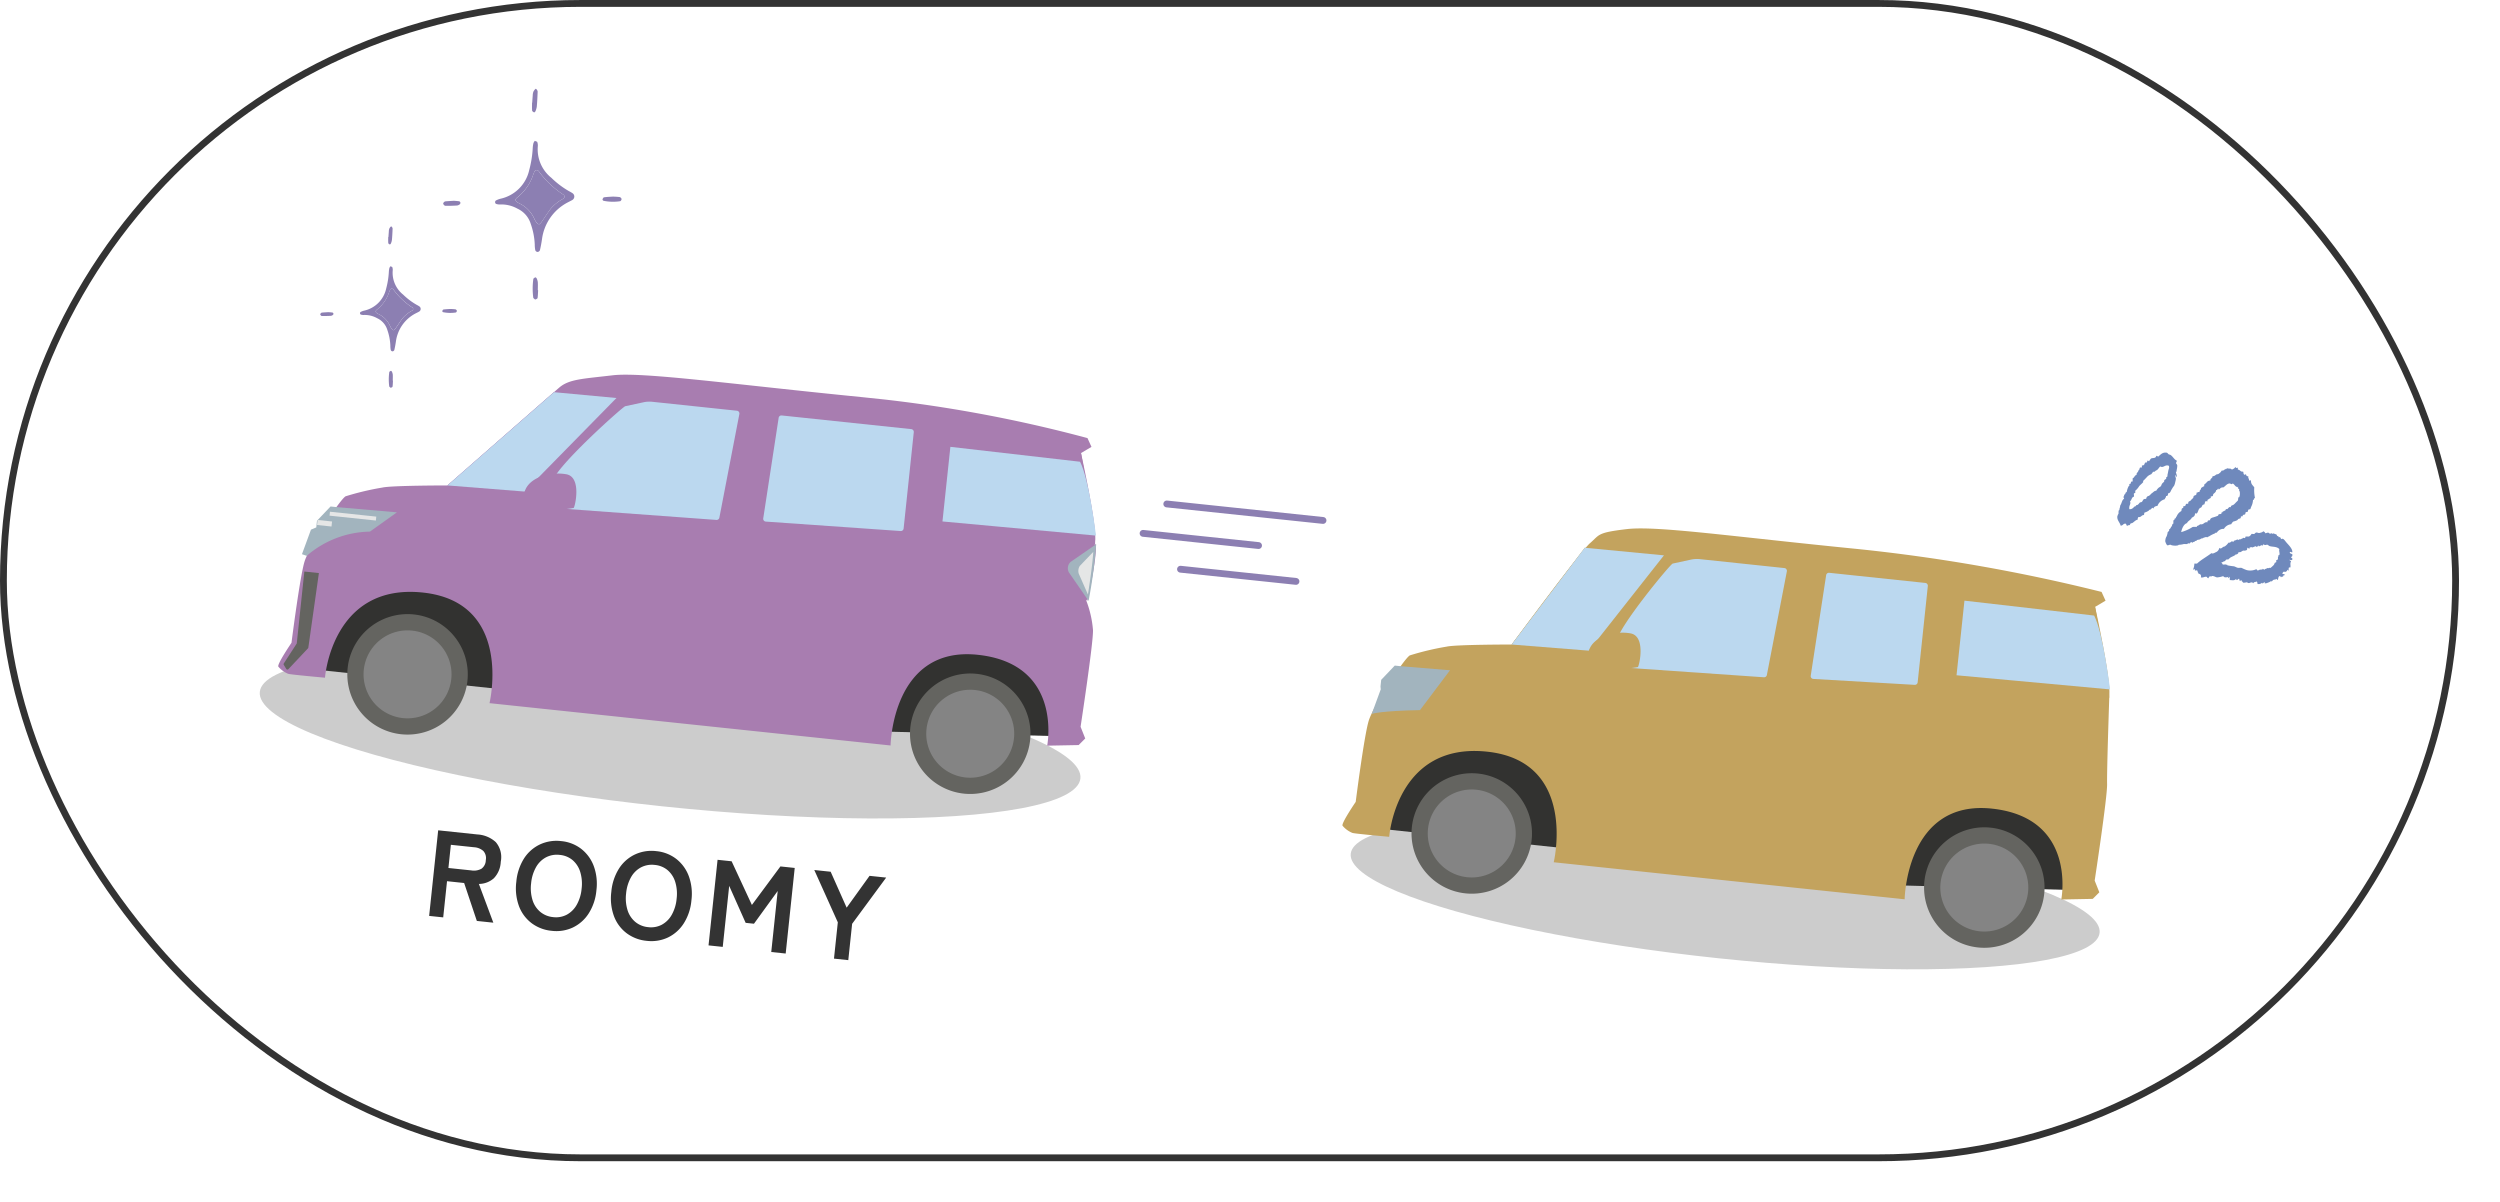 <svg xmlns="http://www.w3.org/2000/svg" xmlns:xlink="http://www.w3.org/1999/xlink" width="366.002" height="176" viewBox="0 0 366.002 176">
  <defs>
    <filter id="画像_27" x="-0.5" y="-0.498" width="367" height="177" filterUnits="userSpaceOnUse">
      <feOffset dx="6" dy="6" input="SourceAlpha"/>
      <feGaussianBlur result="blur"/>
      <feFlood flood-opacity="0.161"/>
      <feComposite operator="in" in2="blur"/>
      <feComposite in="SourceGraphic"/>
    </filter>
    <filter id="画像_26" x="0.002" y="0" width="366" height="176" filterUnits="userSpaceOnUse">
      <feOffset dx="6" dy="6" input="SourceAlpha"/>
      <feGaussianBlur result="blur-2"/>
      <feFlood flood-opacity="0.161"/>
      <feComposite operator="in" in2="blur-2"/>
      <feComposite in="SourceGraphic"/>
    </filter>
    <clipPath id="clip-path">
      <g transform="matrix(1, 0, 0, 1, 0, 0)" filter="url(#画像_27)">
        <rect id="画像_27-2" data-name="画像 27" width="360" height="170" rx="85" transform="translate(15 2507.5)" fill="#fff" stroke="#333" stroke-width="1"/>
      </g>
    </clipPath>
    <clipPath id="clip-path-2">
      <rect id="長方形_3258" data-name="長方形 3258" width="118.605" height="56.162" fill="none"/>
    </clipPath>
    <clipPath id="clip-path-3">
      <rect id="長方形_3261" data-name="長方形 3261" width="111.224" height="56.163" fill="none"/>
    </clipPath>
  </defs>
  <g id="グループ_70680" data-name="グループ 70680" transform="translate(21120.572 18738.4)">
    <g transform="matrix(1, 0, 0, 1, -21120.57, -18738.4)" filter="url(#画像_26)">
      <rect id="画像_26-2" data-name="画像 26" width="360" height="170" rx="85" transform="translate(0)" fill="#fff"/>
    </g>
    <g id="マスクグループ_52" data-name="マスクグループ 52" transform="translate(-21135.572 -21245.898)" clip-path="url(#clip-path)">
      <path id="パス_158918" data-name="パス 158918" d="M366,65.531,0,0V122H366Z" transform="translate(15 2581)" fill="#e9e9e9"/>
    </g>
    <g id="画像_28" data-name="画像 28" transform="translate(-21120.572 -18738.398)" fill="none" stroke="#333" stroke-width="1">
      <rect width="360" height="170" rx="85" stroke="none"/>
      <rect x="0.5" y="0.5" width="359" height="169" rx="84.5" fill="none"/>
    </g>
    <g id="グループ_70675" data-name="グループ 70675" transform="translate(-637.572 1488.375)">
      <path id="パス_8780" data-name="パス 8780" d="M18.772,18.492c-.192.064-.217.177-.3.272-.031.033-.159-.031-.192-.008-.017.008.007.081-.009.1-.064.072-.321,0-.3.175.128-.015.119.177.183.2.136.064.337-.023.482.025.064.024-.008.12.1.008.056-.064.1.1.088.1a8.97,8.97,0,0,0,.962.145c.208.048.369.176.569.217s.377-.034.577.023a5.285,5.285,0,0,0,.754.321,2.1,2.1,0,0,0,1.354-.128c.136.023.151.168.28.208.143-.177.512-.168.584-.168s.1-.1.1-.1c.121,0,.128.136.289.112.007,0,.024-.08.1-.1.128-.023.119-.015.2-.079.1-.1.288.024.384-.08.024-.032.16.023.192.008-.039.023.248-.216.4-.369s.136-.224.208-.377c.017-.033.176-.048.2-.088.048-.072-.024-.217.017-.289.015-.031.175-.039.192-.087.136-.288-.033-.361.119-.473.025-.024-.007-.16.008-.192.009-.016.081.015.1,0,.168-.12-.087-.721.041-.865-.385-.425-1-.313-1.427-.45-.152-.047-.208-.183-.376-.208-.1-.008-.249.12-.482-.016-.2-.128-.1.345-.288.08a3.584,3.584,0,0,0-.393.176c-.1.016-.072-.1-.1-.1-.121-.023-.136.161-.2.185-.081.023-.193-.1-.185-.1-.176.025-.416.169-.488.169-.153.016-.089-.128-.192-.008-.032.031-.161-.033-.193-.007-.071.063.016.175-.1.192s-.128-.145-.288-.112c.016.224-.04.36-.208.377-.3.1-.256-.04-.48.072-.177.08-.257.256-.586.168.008.272-.321.369-.408.369-.113,0-.041.056-.1.088-.216.136-.465.224-.689.352-.031.025-.048.064-.1.1a.558.558,0,0,0-.2.183c-.024.024-.152-.024-.192-.009M19,21.041c-.248.1-.641.168-.768-.1a3.405,3.405,0,0,1-.865.192c-.273.008-.45-.256-.865-.192.023,0-.041.16-.1.1v-.1c-.175.056-.345.112-.288.288-.264.073-.192-.192-.385-.192-.3-.017-.409.168-.768.1.087-.442-.136-.481-.4-.578.08-.087-.073-.119-.081-.288-.047-.425-.5.159-.384-.385a.391.391,0,0,1-.289.1A2.108,2.108,0,0,0,14,19.118h.385c.625-.594,1.434-1,2.116-1.539.2.168.537-.1.768-.192a.855.855,0,0,0,.385-.577c.3.272.45-.193.769-.193A1.958,1.958,0,0,0,19,16.041c.377.088.4-.377.673-.1.1-.024.072-.185.192-.193a2.3,2.3,0,0,0,.288-.1.234.234,0,0,0,.1-.088c.072,0,.088.1.185.088a.7.7,0,0,0,.192-.1c.039-.015.175.025.192,0,.064-.08.081-.063.192-.1.065-.016.1-.1.1-.1.24-.04.288.192.384-.192h.482a.82.82,0,0,0,.384-.385c.128-.024.264.031.385,0,.184-.041.152-.272.481-.192a.573.573,0,0,0,.482,0,.707.707,0,0,0,.384-.192.5.5,0,0,1,.3.288c.208-.017.369-.2.577,0,.153.152.1.008.385,0-.031,0,.048.152.1.1,0-.008-.008-.1,0-.1a2.832,2.832,0,0,1,.576.192c.033.026.056.177.1.192.12.057.208.008.192.193.3-.08.3.143.384.288.3-.216.5.169.769.482.353.409.914.938.865,1.442-.264.008-.2-.159-.385,0,.024.2.256.193.385.289.024.216-.024.361-.192.384,0,.193.256.121.192.385a.262.262,0,0,1-.385,0c-.055.216.184.136.192.288-.176.273-.015.626-.1.865-.009.026-.177-.015-.192,0-.1.1-.017.442-.1.482-.24-.3-.056-.072-.288.1a.715.715,0,0,0-.2.1c-.064-.015-.128-.08-.087-.1a.427.427,0,0,0-.288.288c-.04.233.433-.047.288.289-.169-.032-.185.08-.192.192-.136-.009-.272-.017-.289.1-.1-.024-.072-.192-.192-.192-.24.056-.216.369-.288.578-.088-.041-.175-.081-.192-.193-.1.167-.3.1-.481.193-.064.031-.144.159-.192.192s-.167-.025-.192,0a1.036,1.036,0,0,1-.384.192,1.066,1.066,0,0,1-.3.1.709.709,0,0,1-.184,0,.772.772,0,0,1,0-.192c-.111.008-.337.393-.384.1a.747.747,0,0,1-.682.192c.048-.2-.064-.256-.1-.384-.12.136-.465.04-.48.288-.361-.353-.545.121-.866-.1-.176-.12-.224.04-.672,0,0-.192-.257-.12-.193-.384-.056.015-.184.151-.288.1-.041-.016-.033-.272-.1-.288s-.456.449-.385,0c-.3.288-.425.232-.962.193v-.482c-.1.064-.1.224-.288.192.023-.079.1-.1.1-.192" transform="translate(-20175.744 -20163.377)" fill="#6f89bc"/>
      <path id="パス_8781" data-name="パス 8781" d="M18.09,5.05c-.369.057-.577.409-.865.577-.425-.063-.529.313-.674.288-.032-.007.017-.136-.1-.1-.072.025-.1.264-.288.192.04.313-.313.482-.385.578s-.023.208-.1.288c-.047.056-.232.04-.288.1-.023.031.025.151,0,.192-.008.015-.167.072-.192.1-.081.08-.2.113-.289.192-.032.032.032.159,0,.193s-.232-.041-.288,0c-.1.128-.1.352-.192.48-.385-.032-.257.442-.578.481-.128,0-.087.169-.192.192-.128.241-.225.857-.577.578.039.5-.313.56-.489.7-.057.264-.618.489-.665.761-.482.128-.769.81-.866,1.322A6.026,6.026,0,0,0,12.6,11.5c.176-.168.513-.08.769-.1-.039-.192.1-.128.193-.192s.184-.12.288-.192c.553.1.521-.377,1.058-.288-.023-.256.136-.312.385-.288-.017-.24.151-.3.288-.384a6.1,6.1,0,0,0,.865-.289c.041-.016.056-.168.1-.192.128-.073.273-.017.385-.1.073-.048-.031-.184.1-.192.112-.008.047-.056.1-.1a3.44,3.44,0,0,1,.385-.192c.04-.023.072-.16.1-.192s.16.024.192,0c.1-.064.209-.232.288-.288.048-.033.145.023.192,0s.065-.169.1-.193c.128-.088.288-.112.385-.192a3.245,3.245,0,0,0,.288-.288c.113-.113.28-.264.288-.289.073-.111.033-.312.1-.481.008-.016.087.008.1,0a.994.994,0,0,0,.1-.385c.023-.329-.016-.52-.1-.576-.023-.025.024-.161,0-.193-.064-.12-.2-.1-.192-.288.056,0,.112-.08,0-.1-.016.113-.1.056-.192,0-.248-.1-.321-.385-.577-.481-.153.24-.289-.032-.482,0m-8.189,5.39c.256.024.081-.377.385-.288-.071-.167.072-.232.1-.288a1.485,1.485,0,0,1,.672-.769c.056-.136.025-.256.1-.384.023-.041.175-.064.192-.1s-.033-.159,0-.193c.047-.055.232-.038.288-.1.1-.1.024-.369.385-.288.1-.032.032-.217.1-.288.112-.129.256-.088.385-.288.049-.079.185-.16.289-.288.055-.073.032-.217.1-.289.111-.12.473-.065.384-.481.176.008.209-.12.385-.1.1,0,.072-.121.1-.192.047-.129.183-.121.192-.385a2.366,2.366,0,0,1,.481-.288c-.136-.281.208-.345.288-.482a.693.693,0,0,1,.593-.329c-.064-.3.377-.353.313-.649.329.072.473-.272.713-.272a.413.413,0,0,0,.3-.169c-.1.12.272-.175.3-.345.009-.023.313,0,.465-.159,0,0,.04-.169.1-.1.136.161.04-.016.288-.1.305.111.417-.057.674.192.192-.1.416-.169.48-.385.184.176.081.176.385.1v.289c.345.008.353.352.77.288.111.224-.017.256.192.481.432-.272.1.28.577.192-.064.288.1.345.1.578.056.216.151-.121.288.1-.015.5.289.673.481.962a5.526,5.526,0,0,0,.1,1.539c-.177.008-.064.32-.288.288A2.336,2.336,0,0,1,21.285,8.5a1.206,1.206,0,0,1-.1.288c-.033.049-.241.041-.288.1-.064.073-.025.217-.1.288s-.225.024-.289.1-.024.225-.1.289-.216.031-.288.1c-.049.049-.049.144-.1.192-.032.032-.161-.032-.193,0-.055.08-.016.232-.1.288s-.2.04-.288.1c-.056.031-.136.159-.192.192a3.4,3.4,0,0,1-.578.192,1.722,1.722,0,0,0-.288.385,1.37,1.37,0,0,0-1.058.673,1.173,1.173,0,0,0-1.058.577c-.167-.072-.232.072-.288.1a4.279,4.279,0,0,0-.769.385c-.064.048-.184.079-.248.128-.128.113-.12-.032-.361.032,0,0-.288.088-.3.1-.089.113-.136.023-.289.1-.039.017-.175.1-.208.12-.136.056-.24.033-.425.1-.023.015-.015.079-.1.1-.152.041-.256.041-.288.192-.136-.087-.272.1-.288.1-.071,0-.1-.111-.192-.1-.1.032-.12.168-.192.192-.08.04-.208-.032-.288,0-.041.024.007.1-.1.1-.048.008-.441-.016-.53.008a2.655,2.655,0,0,1-.7.1c-.071.185-.945.152-1.145.016-.185-.1-.433.161-.57.024-.064-.063-.328-.553-.24-.7a1.188,1.188,0,0,1,.2-.6A1.927,1.927,0,0,0,9,12.55c.081-.144.032-.264.1-.385.049-.08.161-.128.193-.192.023-.033-.025-.161,0-.192A.636.636,0,0,0,9.58,11.4c.217-.1.081-.416.337-.48Z" transform="translate(-20174.734 -20161.039)" fill="#6f89bc"/>
      <path id="パス_8782" data-name="パス 8782" d="M4.913,3.179a1.488,1.488,0,0,0-.673.48c-.184.185-.329.353-.481.481-.032.024.023.16,0,.192-.168.2-.416.385-.578.578a2.659,2.659,0,0,1-.575.673c-.026.079.031.2,0,.288-.026.056-.193.088-.193.1-.048.145.032.329,0,.482-.361.055-.313.52-.577.673.176.465-.184.536-.1,1.153.432.056.616-.272.768-.385.08-.063.256.009.192-.192.305.048.48-.312.578-.384.079-.064.216-.041.288-.1.12-.088.144-.288.288-.385.16-.111.369.032.385-.192a.4.4,0,0,1,.288-.289c.168-.008.409-.345.482-.385.248-.152.36-.377.673-.384A1.5,1.5,0,0,1,5.97,5.2c.113-.12.28-.168.385-.288.072-.089.088-.241.193-.385.079-.1.216-.184.288-.288a.393.393,0,0,0,0-.1c.008-.176.208-.224.288-.288.032-.024-.016-.16,0-.192.032-.056.161-.128.192-.192s-.016-.136,0-.192c.04-.176.064-.264.1-.481.047-.36.232-.585.1-.865-.56-.224-.785.377-1.25.1-.216.16-.3.456-.576.577-.185.041-.177.272-.482.192a1.768,1.768,0,0,1-.288.385m-.481-2.02c.041-.024.12.112.192.1A1.82,1.82,0,0,1,4.913.87c.233-.136.681.033.77-.385.151-.032.167.089.288.1C6.395.2,6.619-.034,7.124,0c.289.016.225.24.481.288.417.073.674.753,1.058.865.04.2-.064.248-.1.385.088.152.185.208.192.385a3.382,3.382,0,0,1-.1.673c0,.024.025.177,0,.192-.008,0-.1-.008-.1,0-.008.288.2.5.1.769-.111-.016-.08-.176-.1-.288-.177.176.008.393,0,.577a4.205,4.205,0,0,1-.1.481,2.061,2.061,0,0,1-.192.578c-.033.039-.081.072-.1.1-.088.144-.176.288-.288.48-.079.137-.16.49-.48.482.023.248-.033.409-.289.385.016.24-.152.3-.192.481A1.552,1.552,0,0,0,5.857,7.8c-.273.04-.529.112-.578.385-.08-.017-.1-.1-.192-.1-.176.136-.08.208-.385.288-.111.024-.032.056-.1.1a1.816,1.816,0,0,1-.577.288c-.175.016-.056.329-.192.385-.345.008-.353.352-.769.288a.55.55,0,0,0-.1.385c-.3.041-.512.313-.769.48-.072.041-.216.041-.288.1-.04.031-.063.167-.1.192-.159.087-.192-.025-.288.1-.313.088-.136-.321-.385-.288-.321,0-.329.312-.673.288C.361,10.262,0,9.957-.02,9.533a.539.539,0,0,1,0-.193s.088-.28.1-.288c.128-.1.04-.249.1-.578,0-.008.087-.023.1-.1.008-.248.079-.248.1-.482A.521.521,0,0,1,.49,7.6c.072-.12.16-.457.288-.673A2.39,2.39,0,0,1,.97,6.736c.007-.04-.1-.176-.1-.28,0,.024.087-.071.1-.1.016-.065-.016-.136,0-.192.248-.008.136-.376.385-.384a2.5,2.5,0,0,1,.288-.865c.016-.041.072-.017.1-.1.007-.048-.025-.152,0-.192s.175-.064.192-.1c.056-.12-.024-.329.288-.288v-.48c.272-.08.264-.44.577-.481-.064-.313.209-.353.288-.673.024-.1.072-.048.1-.1s.049-.233.1-.289c.079-.1.24.08.288-.1.008-.048-.023-.16,0-.192.056-.08.232-.032.288-.1.112-.128.112-.249.192-.385.272.168.272-.224.385-.288" transform="translate(-20173 -20160.514)" fill="#6f89bc"/>
    </g>
    <g id="グループ_70678" data-name="グループ 70678" transform="translate(-21055.684 -18725.398)">
      <path id="パス_8528" data-name="パス 8528" d="M5.683,10.446a1.637,1.637,0,0,0,.3-.276c.475-.67.917-1.383,1.412-2.039a6.379,6.379,0,0,1,1.83-1.445.342.342,0,0,0-.014-.6A13.659,13.659,0,0,1,5.626,2.68c-.029-.038-.071-.067-.1-.1a.355.355,0,0,0-.509.086,6.977,6.977,0,0,0-.271.68A7.05,7.05,0,0,1,2.7,6.326c-.109.1-.228.185-.333.285-.209.2-.166.414.1.589a1.984,1.984,0,0,0,.257.147A4.573,4.573,0,0,1,5.009,9.709a3.419,3.419,0,0,0,.394.608c.052.067.166.081.28.128" transform="translate(8.365 9.397)" fill="#8c7fb2"/>
      <path id="パス_8529" data-name="パス 8529" d="M7.417,1.6c.2.086.333.109.352.166a1.456,1.456,0,0,1,.09.566A5.343,5.343,0,0,0,9.845,7.018a12.791,12.791,0,0,0,2.571,1.944,4.884,4.884,0,0,1,.509.295.586.586,0,0,1,0,.989c-.209.124-.433.228-.646.342a7.1,7.1,0,0,0-3.817,5.437c-.081.532-.176,1.06-.3,1.587a.427.427,0,0,1-.3.247.364.364,0,0,1-.394-.342,4.15,4.15,0,0,1-.062-.732,10.237,10.237,0,0,0-.585-3.018A3.626,3.626,0,0,0,4.85,11.514a4.8,4.8,0,0,0-2.548-.6,1.566,1.566,0,0,1-.566-.09A.284.284,0,0,1,1.6,10.6a.308.308,0,0,1,.1-.257,2.9,2.9,0,0,1,.67-.266A5.517,5.517,0,0,0,6.6,5.853a15.487,15.487,0,0,0,.509-3.189,4.068,4.068,0,0,1,.1-.722,1.2,1.2,0,0,1,.2-.337m.637,12.22a1.637,1.637,0,0,0,.3-.276c.475-.675.913-1.383,1.412-2.039a6.379,6.379,0,0,1,1.83-1.445.342.342,0,0,0-.014-.6A13.659,13.659,0,0,1,8,6.057c-.029-.038-.071-.067-.1-.1a.355.355,0,0,0-.509.086,6.977,6.977,0,0,0-.271.68A7.05,7.05,0,0,1,5.064,9.7c-.109.1-.228.185-.333.285-.209.2-.166.414.1.589a1.984,1.984,0,0,0,.257.147,4.573,4.573,0,0,1,2.286,2.367,3.419,3.419,0,0,0,.394.608c.052.067.166.081.28.128" transform="translate(5.995 6.02)" fill="#8c7fb2"/>
      <path id="パス_8530" data-name="パス 8530" d="M2.772,2.034c.024-.337.043-.675.076-1.012a1.861,1.861,0,0,1,.086-.57A1.236,1.236,0,0,1,3.261.01c.076-.067.318.228.309.423-.029.722-.062,1.445-.124,2.163a2.551,2.551,0,0,1-.2.689c-.029.076-.176.19-.2.171-.114-.067-.276-.166-.285-.271-.033-.38-.014-.765-.014-1.15H2.78" transform="translate(10.255)" fill="#8c7fb2"/>
      <path id="パス_8531" data-name="パス 8531" d="M3.555,7.686c-.024.38-.024.765-.081,1.145-.014.09-.2.181-.323.219-.057.014-.157-.09-.228-.152a.212.212,0,0,1-.081-.114,10.279,10.279,0,0,1,.01-2.728c.019-.1.19-.2.3-.247.038-.019.171.1.2.176a1.845,1.845,0,0,1,.157.547c.024.38,0,.77,0,1.155h.033" transform="translate(10.34 21.792)" fill="#8c7fb2"/>
      <path id="パス_8532" data-name="パス 8532" d="M6.353,3.32a10.151,10.151,0,0,1,1.069.067.417.417,0,0,1,.276.28c.014.109-.119.318-.209.328A6.84,6.84,0,0,1,5.06,3.933c-.067-.014-.166-.157-.152-.209.038-.114.128-.285.214-.3.428-.062.86-.076,1.231-.1" transform="translate(18.412 12.461)" fill="#8c7fb2"/>
      <path id="パス_8533" data-name="パス 8533" d="M1.567,3.449c.214.019.5.033.784.076a.3.3,0,0,1,.166.2.293.293,0,0,1-.1.242.834.834,0,0,1-.385.176C1.458,4.176.883,4.2.3,4.181c-.1,0-.233-.147-.29-.257-.067-.133.143-.38.328-.394.38-.033.77-.052,1.226-.081" transform="translate(0 12.943)" fill="#8c7fb2"/>
    </g>
    <g id="グループ_70679" data-name="グループ 70679" transform="translate(-21073.684 -18705.254)">
      <path id="パス_8528-2" data-name="パス 8528" d="M4.875,8.587A1.254,1.254,0,0,0,5.1,8.376c.364-.517.7-1.059,1.081-1.562a4.886,4.886,0,0,1,1.4-1.107.262.262,0,0,0-.011-.459,10.462,10.462,0,0,1-2.745-2.61c-.022-.029-.055-.051-.08-.08a.272.272,0,0,0-.39.066,5.344,5.344,0,0,0-.208.521A5.4,5.4,0,0,1,2.585,5.427c-.084.073-.175.142-.255.218-.16.157-.127.317.08.451a1.52,1.52,0,0,0,.2.113A3.5,3.5,0,0,1,4.358,8.023a2.618,2.618,0,0,0,.3.466c.04.051.127.062.215.1" transform="translate(5.885 6.611)" fill="#8c7fb2"/>
      <path id="パス_8529-2" data-name="パス 8529" d="M6.055,1.6c.149.066.255.084.269.127a1.115,1.115,0,0,1,.069.433A4.093,4.093,0,0,0,7.915,5.75,9.8,9.8,0,0,0,9.884,7.239a3.741,3.741,0,0,1,.39.226.449.449,0,0,1,0,.757c-.16.1-.331.175-.5.262a5.436,5.436,0,0,0-2.923,4.165c-.062.408-.135.812-.229,1.216a.327.327,0,0,1-.233.189.279.279,0,0,1-.3-.262,3.178,3.178,0,0,1-.047-.561A7.841,7.841,0,0,0,5.6,10.92,2.778,2.778,0,0,0,4.089,9.194a3.676,3.676,0,0,0-1.951-.462A1.2,1.2,0,0,1,1.7,8.663.218.218,0,0,1,1.6,8.5a.236.236,0,0,1,.073-.2,2.22,2.22,0,0,1,.513-.2A4.226,4.226,0,0,0,5.432,4.859a11.862,11.862,0,0,0,.39-2.443A3.116,3.116,0,0,1,5.9,1.862.919.919,0,0,1,6.055,1.6m.488,9.36a1.254,1.254,0,0,0,.229-.211c.364-.517.7-1.059,1.081-1.562a4.886,4.886,0,0,1,1.4-1.107.262.262,0,0,0-.011-.459A10.462,10.462,0,0,1,6.5,5.015c-.022-.029-.055-.051-.08-.08A.272.272,0,0,0,6.029,5a5.344,5.344,0,0,0-.208.521A5.4,5.4,0,0,1,4.253,7.8c-.084.073-.175.142-.255.218-.16.157-.127.317.08.451a1.52,1.52,0,0,0,.2.113A3.5,3.5,0,0,1,6.026,10.4a2.618,2.618,0,0,0,.3.466c.04.051.127.062.215.1" transform="translate(4.218 4.236)" fill="#8c7fb2"/>
      <path id="パス_8530-2" data-name="パス 8530" d="M2.762,1.558C2.78,1.3,2.8,1.041,2.82.783A1.425,1.425,0,0,1,2.886.346.946.946,0,0,1,3.137.007c.058-.051.244.175.237.324-.022.553-.047,1.107-.1,1.656a1.954,1.954,0,0,1-.157.528c-.022.058-.135.146-.157.131-.087-.051-.211-.127-.218-.208-.025-.291-.011-.586-.011-.881h.025" transform="translate(7.215)" fill="#8c7fb2"/>
      <path id="パス_8531-2" data-name="パス 8531" d="M3.368,7.246c-.018.291-.018.586-.062.877-.011.069-.153.138-.248.167-.044.011-.12-.069-.175-.116a.163.163,0,0,1-.062-.087A7.873,7.873,0,0,1,2.829,6c.015-.076.146-.149.233-.189.029-.015.131.076.157.135a1.414,1.414,0,0,1,.12.419c.018.291,0,.59,0,.885h.025" transform="translate(7.275 15.332)" fill="#8c7fb2"/>
      <path id="パス_8532-2" data-name="パス 8532" d="M6.014,3.32a7.775,7.775,0,0,1,.819.051.32.32,0,0,1,.211.215c.011.084-.091.244-.16.251a5.239,5.239,0,0,1-1.86-.047c-.051-.011-.127-.12-.116-.16.029-.087.1-.218.164-.229.328-.047.659-.058.943-.08" transform="translate(12.954 8.767)" fill="#8c7fb2"/>
      <path id="パス_8533-2" data-name="パス 8533" d="M1.2,3.449c.164.015.386.025.6.058a.234.234,0,0,1,.127.157.225.225,0,0,1-.073.186.639.639,0,0,1-.3.135c-.444.022-.885.036-1.329.025-.076,0-.178-.113-.222-.2s.109-.291.251-.3c.291-.025.59-.04.939-.062" transform="translate(0 9.106)" fill="#8c7fb2"/>
    </g>
    <ellipse id="楕円形_62" data-name="楕円形 62" cx="60.402" cy="10.483" rx="60.402" ry="10.483" transform="translate(-21081.436 -18647.539) rotate(6.024)" fill="#ccc"/>
    <ellipse id="楕円形_61" data-name="楕円形 61" cx="55.123" cy="9.567" rx="55.123" ry="9.567" transform="translate(-20921.82 -18622.924) rotate(6.024)" fill="#ccc"/>
    <g id="グループ_70676" data-name="グループ 70676" transform="translate(-21074.789 -18688.746) rotate(6.024)">
      <rect id="長方形_3254" data-name="長方形 3254" width="28.229" height="13.435" transform="translate(4.975 34.632)" fill="#323230"/>
      <rect id="長方形_3255" data-name="長方形 3255" width="28.229" height="13.435" transform="translate(87.302 35.022) rotate(-4.486)" fill="#323230"/>
      <g id="グループ_31649" data-name="グループ 31649">
        <g id="グループ_31648" data-name="グループ 31648" clip-path="url(#clip-path-2)">
          <path id="パス_8746" data-name="パス 8746" d="M113.606,4.779l1.429-1.061L114.32,2.5A202.623,202.623,0,0,0,80.833,0c-18.9.122-32.284-.326-36.609.653s-6.286,1.224-7.591,2.612S21.858,19.227,21.858,19.227s-8.122.857-9.428,1.306A40.3,40.3,0,0,0,7.206,22.37c-.776.531-4.531,7.877-4.979,10.122s-.653,12.04-.653,12.04S-.222,47.877.023,48.2a3.691,3.691,0,0,0,1.551.9c.408.082,5.414,0,5.414,0S6.533,35.2,19.919,35.2,31.332,50.278,31.332,50.278H90.374s-1.317-14.542,11.294-14.542S113.177,47.9,113.177,47.9l4.572-.572.857-1.06-.857-1.633s.572-12.325.326-14.244a15.406,15.406,0,0,0-1.429-4.2,80.341,80.341,0,0,0,.372-9.019c-.2-2.816-3.412-12.387-3.412-12.387" fill="#a87db0"/>
          <path id="パス_8747" data-name="パス 8747" d="M90.789,1.429l.959.021S95.115,12.9,95.2,14.489l-22.569.367s-1.714,1.265-6.122,1.592S16.35,18.162,16.35,18.162L14.386,15.55,0,15.9,14.081.682h11.3l1.892-.53A4.1,4.1,0,0,1,28.377,0H66.884a4.093,4.093,0,0,1,1.022.13l3.75.97a4.143,4.143,0,0,0,.978.13Z" transform="translate(21.858 3.33)" fill="#a87db0"/>
          <path id="パス_8748" data-name="パス 8748" d="M9.406,1.061C9.079,1.143-.059,11.23,0,13.206A6.277,6.277,0,0,0,1.683,16.8.4.4,0,0,0,2,16.931l22.43-.717a.408.408,0,0,0,.394-.373L26.142.443A.408.408,0,0,0,25.735,0H13.293a4.084,4.084,0,0,0-1.272.2Z" transform="translate(37.123 3.901)" fill="#bbd8ef"/>
          <path id="パス_8749" data-name="パス 8749" d="M.7.389,0,15.27a.408.408,0,0,0,.422.427L20.2,15a.409.409,0,0,0,.394-.408V.408A.408.408,0,0,0,20.182,0H1.111A.408.408,0,0,0,.7.389" transform="translate(68.345 3.902)" fill="#bbd8ef"/>
          <path id="パス_8750" data-name="パス 8750" d="M.007,0,0,10.984l22.569-.3S20.733,2.628,19.12.176Z" transform="translate(94.485 5.881)" fill="#bbd8ef"/>
          <path id="パス_8751" data-name="パス 8751" d="M1.793,1.441l.2-.319a.484.484,0,0,1,.415-.2L4.541.929a.522.522,0,0,1,.327.111l.19.154,2.365.012A.674.674,0,0,0,8.161.618a.673.673,0,0,0-.73-.6L2.779,0A6.743,6.743,0,0,0,.88.26L.45.383A.568.568,0,0,0,0,.9a.623.623,0,0,0,.666.552,11.262,11.262,0,0,0,1.127-.007" transform="translate(53.755 23.753)" fill="#a87db0"/>
          <path id="パス_8752" data-name="パス 8752" d="M1.793,1.441l.2-.319a.485.485,0,0,1,.415-.2L4.542.929a.52.52,0,0,1,.326.111l.19.154,2.366.012A.675.675,0,0,0,8.162.618a.674.674,0,0,0-.731-.6L2.779,0A6.747,6.747,0,0,0,.88.26L.451.383A.568.568,0,0,0,0,.9a.623.623,0,0,0,.667.552,11.249,11.249,0,0,0,1.126-.007" transform="translate(66.815 23.385)" fill="#a87db0"/>
          <path id="パス_8753" data-name="パス 8753" d="M4.272.165h-.84L1.673,2.449v.985l-.739.408L0,7.55l.715.171a14.5,14.5,0,0,1,8.835-4.5L13.182,0Z" transform="translate(1.737 23.919)" fill="#a2b4be"/>
          <rect id="長方形_3256" data-name="長方形 3256" width="2.128" height="0.741" transform="translate(3.486 26.247)" fill="#e5e6e6"/>
          <rect id="長方形_3257" data-name="長方形 3257" width="6.822" height="0.578" transform="translate(5.159 24.859)" fill="#e5e6e6"/>
          <path id="パス_8754" data-name="パス 8754" d="M17.636,8.818A8.818,8.818,0,1,1,8.818,0a8.818,8.818,0,0,1,8.818,8.818" transform="translate(10.138 38.526)" fill="#646460"/>
          <path id="パス_8755" data-name="パス 8755" d="M12.877,6.438A6.439,6.439,0,1,1,6.439,0a6.439,6.439,0,0,1,6.438,6.438" transform="translate(12.517 40.906)" fill="#848484"/>
          <path id="パス_8756" data-name="パス 8756" d="M17.636,8.818A8.818,8.818,0,1,1,8.818,0a8.818,8.818,0,0,1,8.818,8.818" transform="translate(92.974 38.526)" fill="#646460"/>
          <path id="パス_8757" data-name="パス 8757" d="M12.877,6.438A6.439,6.439,0,1,1,6.439,0a6.439,6.439,0,0,1,6.438,6.438" transform="translate(95.353 40.906)" fill="#848484"/>
          <path id="パス_8758" data-name="パス 8758" d="M14.081.111,0,15.325l11.336-.294L23.267,0Z" transform="translate(21.858 3.901)" fill="#bbd8ef"/>
          <path id="パス_8759" data-name="パス 8759" d="M0,0C.057,2.971.089,4.528.1,5.322A1.345,1.345,0,0,0,.9,6.466a1.234,1.234,0,0,0,1.719-.538l1.963-5Z" transform="translate(35.199 17.651)" fill="#a87db0"/>
          <path id="パス_8760" data-name="パス 8760" d="M0,3.71C.013,1.052,3.563-.17,5.865.019S7.614,4.634,7.435,4.81a17.71,17.71,0,0,1-5.494.681C.17,5.3,0,4.418,0,3.71" transform="translate(33.149 15.756)" fill="#a87db0"/>
          <path id="パス_8761" data-name="パス 8761" d="M5.986,0C6.349,2.51,5.6,8.366,5.6,8.366L.365,4.53a.929.929,0,0,1,.1-1.541Z" transform="translate(111.198 17.818)" fill="#a87db0"/>
          <path id="パス_8762" data-name="パス 8762" d="M3.766,0a73.8,73.8,0,0,1-.24,8.366L.23,4.53A1.275,1.275,0,0,1,.29,2.989Z" transform="translate(113.454 17.818)" fill="#a2b4be"/>
          <path id="パス_8763" data-name="パス 8763" d="M1.885,0c.115,1.886-.12,6.285-.12,6.285L.115,3.4a1.352,1.352,0,0,1,.03-1.157Z" transform="translate(115.022 18.982)" fill="#e5e6e6"/>
          <path id="パス_8764" data-name="パス 8764" d="M.78,14.452l2.566-3.377L3.74,0H1.6V10.587L.022,13.694a.2.2,0,0,0,.02.216l.413.542a.2.2,0,0,0,.325,0" transform="translate(0.752 33.96)" fill="#646460"/>
        </g>
      </g>
    </g>
    <g id="グループ_70674" data-name="グループ 70674" transform="translate(-20918.988 -18665.453) rotate(6.024)">
      <rect id="長方形_3259" data-name="長方形 3259" width="28.229" height="13.435" transform="translate(4.975 34.632)" fill="#323230"/>
      <rect id="長方形_3260" data-name="長方形 3260" width="28.229" height="13.435" transform="translate(79.921 35.022) rotate(-4.486)" fill="#323230"/>
      <g id="グループ_31652" data-name="グループ 31652">
        <g id="グループ_31651" data-name="グループ 31651" clip-path="url(#clip-path-3)">
          <path id="パス_8765" data-name="パス 8765" d="M106.225,4.779l1.429-1.061L106.939,2.5A255.765,255.765,0,0,0,70.991,0c-18.9.122-29.823-.326-34.149.653s-3.825,1.224-5.131,2.612-9.853,15.958-9.853,15.958-8.122.857-9.428,1.306A40.3,40.3,0,0,0,7.206,22.37c-.776.531-4.531,7.877-4.979,10.122s-.653,12.04-.653,12.04S-.222,47.877.023,48.2a3.691,3.691,0,0,0,1.551.9c.408.082,5.414,0,5.414,0S6.533,35.2,19.919,35.2,31.333,50.278,31.333,50.278h51.66S81.676,35.736,94.286,35.736,105.8,47.9,105.8,47.9l4.572-.572.857-1.06-.857-1.633s.572-12.325.326-14.244-.853-10.407-1.057-13.223-3.412-12.387-3.412-12.387" fill="#c3a35e"/>
          <path id="パス_8766" data-name="パス 8766" d="M83.408,1.429l.959.021S87.735,12.9,87.816,14.49l-22.569.367s-1.714,1.266-6.122,1.592-42.778,1.714-42.778,1.714L14.386,15.55,0,15.9,9.16.682H22.924l1.889-.53A4.1,4.1,0,0,1,25.916,0H59.5a4.093,4.093,0,0,1,1.022.13l3.75.97a4.143,4.143,0,0,0,.978.13Z" transform="translate(21.858 3.33)" fill="#c3a35e"/>
          <path id="パス_8767" data-name="パス 8767" d="M6.945,1.061C6.619,1.143-.059,11.23,0,13.206A6.277,6.277,0,0,0,1.683,16.8.4.4,0,0,0,2,16.931l19.97-.717a.408.408,0,0,0,.394-.373L23.682.443A.408.408,0,0,0,23.275,0H10.833A4.084,4.084,0,0,0,9.561.2Z" transform="translate(37.123 3.901)" fill="#bbd8ef"/>
          <path id="パス_8768" data-name="パス 8768" d="M.7.389,0,15.27a.408.408,0,0,0,.422.427L15.275,15a.409.409,0,0,0,.394-.408V.408A.408.408,0,0,0,15.261,0H1.111A.408.408,0,0,0,.7.389" transform="translate(65.885 3.902)" fill="#bbd8ef"/>
          <path id="パス_8769" data-name="パス 8769" d="M.007,0,0,10.984l22.569-.3S20.733,2.628,19.12.176Z" transform="translate(87.104 5.881)" fill="#bbd8ef"/>
          <path id="パス_8770" data-name="パス 8770" d="M1.793,1.441l.2-.319a.484.484,0,0,1,.415-.2L4.541.929a.522.522,0,0,1,.327.111l.19.154,2.365.012A.674.674,0,0,0,8.161.618a.673.673,0,0,0-.73-.6L2.779,0A6.742,6.742,0,0,0,.88.26L.45.383A.568.568,0,0,0,0,.9a.623.623,0,0,0,.666.552,11.262,11.262,0,0,0,1.127-.007" transform="translate(51.294 23.753)" fill="#c3a35e"/>
          <path id="パス_8771" data-name="パス 8771" d="M1.793,1.441l.2-.319a.485.485,0,0,1,.415-.2L4.542.929a.52.52,0,0,1,.326.111l.19.154L.043,1.207A.675.675,0,0,0,.781.618.674.674,0,0,0,.05.023L2.779,0A6.747,6.747,0,0,0,.88.26L.451.383A.568.568,0,0,0,0,.9a.623.623,0,0,0,.667.552,11.249,11.249,0,0,0,1.126-.007" transform="translate(64.355 23.386)" fill="#c3a35e"/>
          <path id="パス_8772" data-name="パス 8772" d="M3.452.165H2.611L.853,2.449v.985l.081.408L0,7.55s1.294-.593,6.967-1.287L10.722,0Z" transform="translate(2.557 23.919)" fill="#a2b4be"/>
          <path id="パス_8773" data-name="パス 8773" d="M17.636,8.818A8.818,8.818,0,1,1,8.818,0a8.818,8.818,0,0,1,8.818,8.818" transform="translate(10.138 38.527)" fill="#646460"/>
          <path id="パス_8774" data-name="パス 8774" d="M12.877,6.438A6.439,6.439,0,1,1,6.439,0a6.439,6.439,0,0,1,6.438,6.438" transform="translate(12.517 40.907)" fill="#848484"/>
          <path id="パス_8775" data-name="パス 8775" d="M17.636,8.818A8.818,8.818,0,1,1,8.818,0a8.818,8.818,0,0,1,8.818,8.818" transform="translate(85.593 38.527)" fill="#646460"/>
          <path id="パス_8776" data-name="パス 8776" d="M12.877,6.438A6.439,6.439,0,1,1,6.439,0a6.439,6.439,0,0,1,6.438,6.438" transform="translate(87.972 40.907)" fill="#848484"/>
          <path id="パス_8777" data-name="パス 8777" d="M9.16.111,0,15.325l11.336-.294L20.807,0Z" transform="translate(21.858 3.901)" fill="#bbd8ef"/>
          <path id="パス_8778" data-name="パス 8778" d="M0,0C.057,2.971.089,4.528.1,5.322A1.345,1.345,0,0,0,.9,6.466a1.234,1.234,0,0,0,1.719-.538l1.963-5Z" transform="translate(35.2 17.651)" fill="#c3a35e"/>
          <path id="パス_8779" data-name="パス 8779" d="M0,3.71C.013,1.052,3.563-.17,5.865.019S7.614,4.634,7.435,4.81a17.71,17.71,0,0,1-5.494.681C.17,5.3,0,4.418,0,3.71" transform="translate(33.149 15.757)" fill="#c3a35e"/>
        </g>
      </g>
    </g>
    <g id="グループ_70677" data-name="グループ 70677" transform="translate(-20734.842 -22745.098) rotate(6.024)">
      <line id="線_178" data-name="線 178" x2="23" transform="translate(214.5 4080.5)" fill="none" stroke="#8c7fb2" stroke-linecap="round" stroke-width="1"/>
      <line id="線_179" data-name="線 179" x2="17" transform="translate(211.5 4085.145)" fill="none" stroke="#8c7fb2" stroke-linecap="round" stroke-width="1"/>
      <line id="線_180" data-name="線 180" x2="17" transform="translate(217.5 4089.79)" fill="none" stroke="#8c7fb2" stroke-linecap="round" stroke-width="1"/>
    </g>
    <path id="ROOMY" d="M1.278,0V-12.6h5.76a4.356,4.356,0,0,1,2.8.828,3.374,3.374,0,0,1,1.035,2.79,3.683,3.683,0,0,1-.756,2.511A3.331,3.331,0,0,1,8.028-5.418L10.728,0H8.3L5.868-5.328H3.348V0Zm2.07-7.272h3.4a2.253,2.253,0,0,0,1.422-.4,1.572,1.572,0,0,0,.5-1.314,1.549,1.549,0,0,0-.5-1.3,2.253,2.253,0,0,0-1.422-.4h-3.4Zm16,7.56A5.784,5.784,0,0,1,16.3-.522a5.556,5.556,0,0,1-2.1-2.295A7.583,7.583,0,0,1,13.446-6.3,7.625,7.625,0,0,1,14.2-9.8a5.618,5.618,0,0,1,2.1-2.3,5.736,5.736,0,0,1,3.051-.819,5.643,5.643,0,0,1,3.033.819,5.722,5.722,0,0,1,2.088,2.3,7.55,7.55,0,0,1,.765,3.5,7.508,7.508,0,0,1-.765,3.483A5.658,5.658,0,0,1,22.383-.522,5.691,5.691,0,0,1,19.35.288Zm0-2.016A3.387,3.387,0,0,0,21.312-2.3,3.7,3.7,0,0,0,22.6-3.9a5.88,5.88,0,0,0,.459-2.4A5.928,5.928,0,0,0,22.6-8.721a3.7,3.7,0,0,0-1.287-1.6,3.387,3.387,0,0,0-1.962-.567,3.441,3.441,0,0,0-1.962.567,3.656,3.656,0,0,0-1.305,1.6A5.928,5.928,0,0,0,15.624-6.3a5.88,5.88,0,0,0,.459,2.4,3.656,3.656,0,0,0,1.305,1.6A3.441,3.441,0,0,0,19.35-1.728ZM33.336.288a5.784,5.784,0,0,1-3.051-.81,5.556,5.556,0,0,1-2.1-2.295A7.583,7.583,0,0,1,27.432-6.3a7.625,7.625,0,0,1,.756-3.5,5.618,5.618,0,0,1,2.1-2.3,5.736,5.736,0,0,1,3.051-.819,5.643,5.643,0,0,1,3.033.819,5.722,5.722,0,0,1,2.088,2.3,7.55,7.55,0,0,1,.765,3.5,7.508,7.508,0,0,1-.765,3.483A5.658,5.658,0,0,1,36.369-.522,5.691,5.691,0,0,1,33.336.288Zm0-2.016A3.387,3.387,0,0,0,35.3-2.3a3.7,3.7,0,0,0,1.287-1.6,5.88,5.88,0,0,0,.459-2.4,5.928,5.928,0,0,0-.459-2.421,3.7,3.7,0,0,0-1.287-1.6,3.387,3.387,0,0,0-1.962-.567,3.441,3.441,0,0,0-1.962.567,3.656,3.656,0,0,0-1.305,1.6A5.928,5.928,0,0,0,29.61-6.3a5.88,5.88,0,0,0,.459,2.4,3.656,3.656,0,0,0,1.305,1.6A3.441,3.441,0,0,0,33.336-1.728ZM42.408,0V-12.6h2.07L48.1-6.552,51.66-12.6h2.106V0H51.642V-8.982L48.69-3.852H47.466L44.5-8.982V0ZM60.876,0V-5.346L56.646-12.6h2.412l2.88,4.986L64.782-12.6H67.23L62.982-5.346V0Z" transform="translate(-21059.016 -18604.445) rotate(6.024)" fill="#333"/>
  </g>
</svg>
